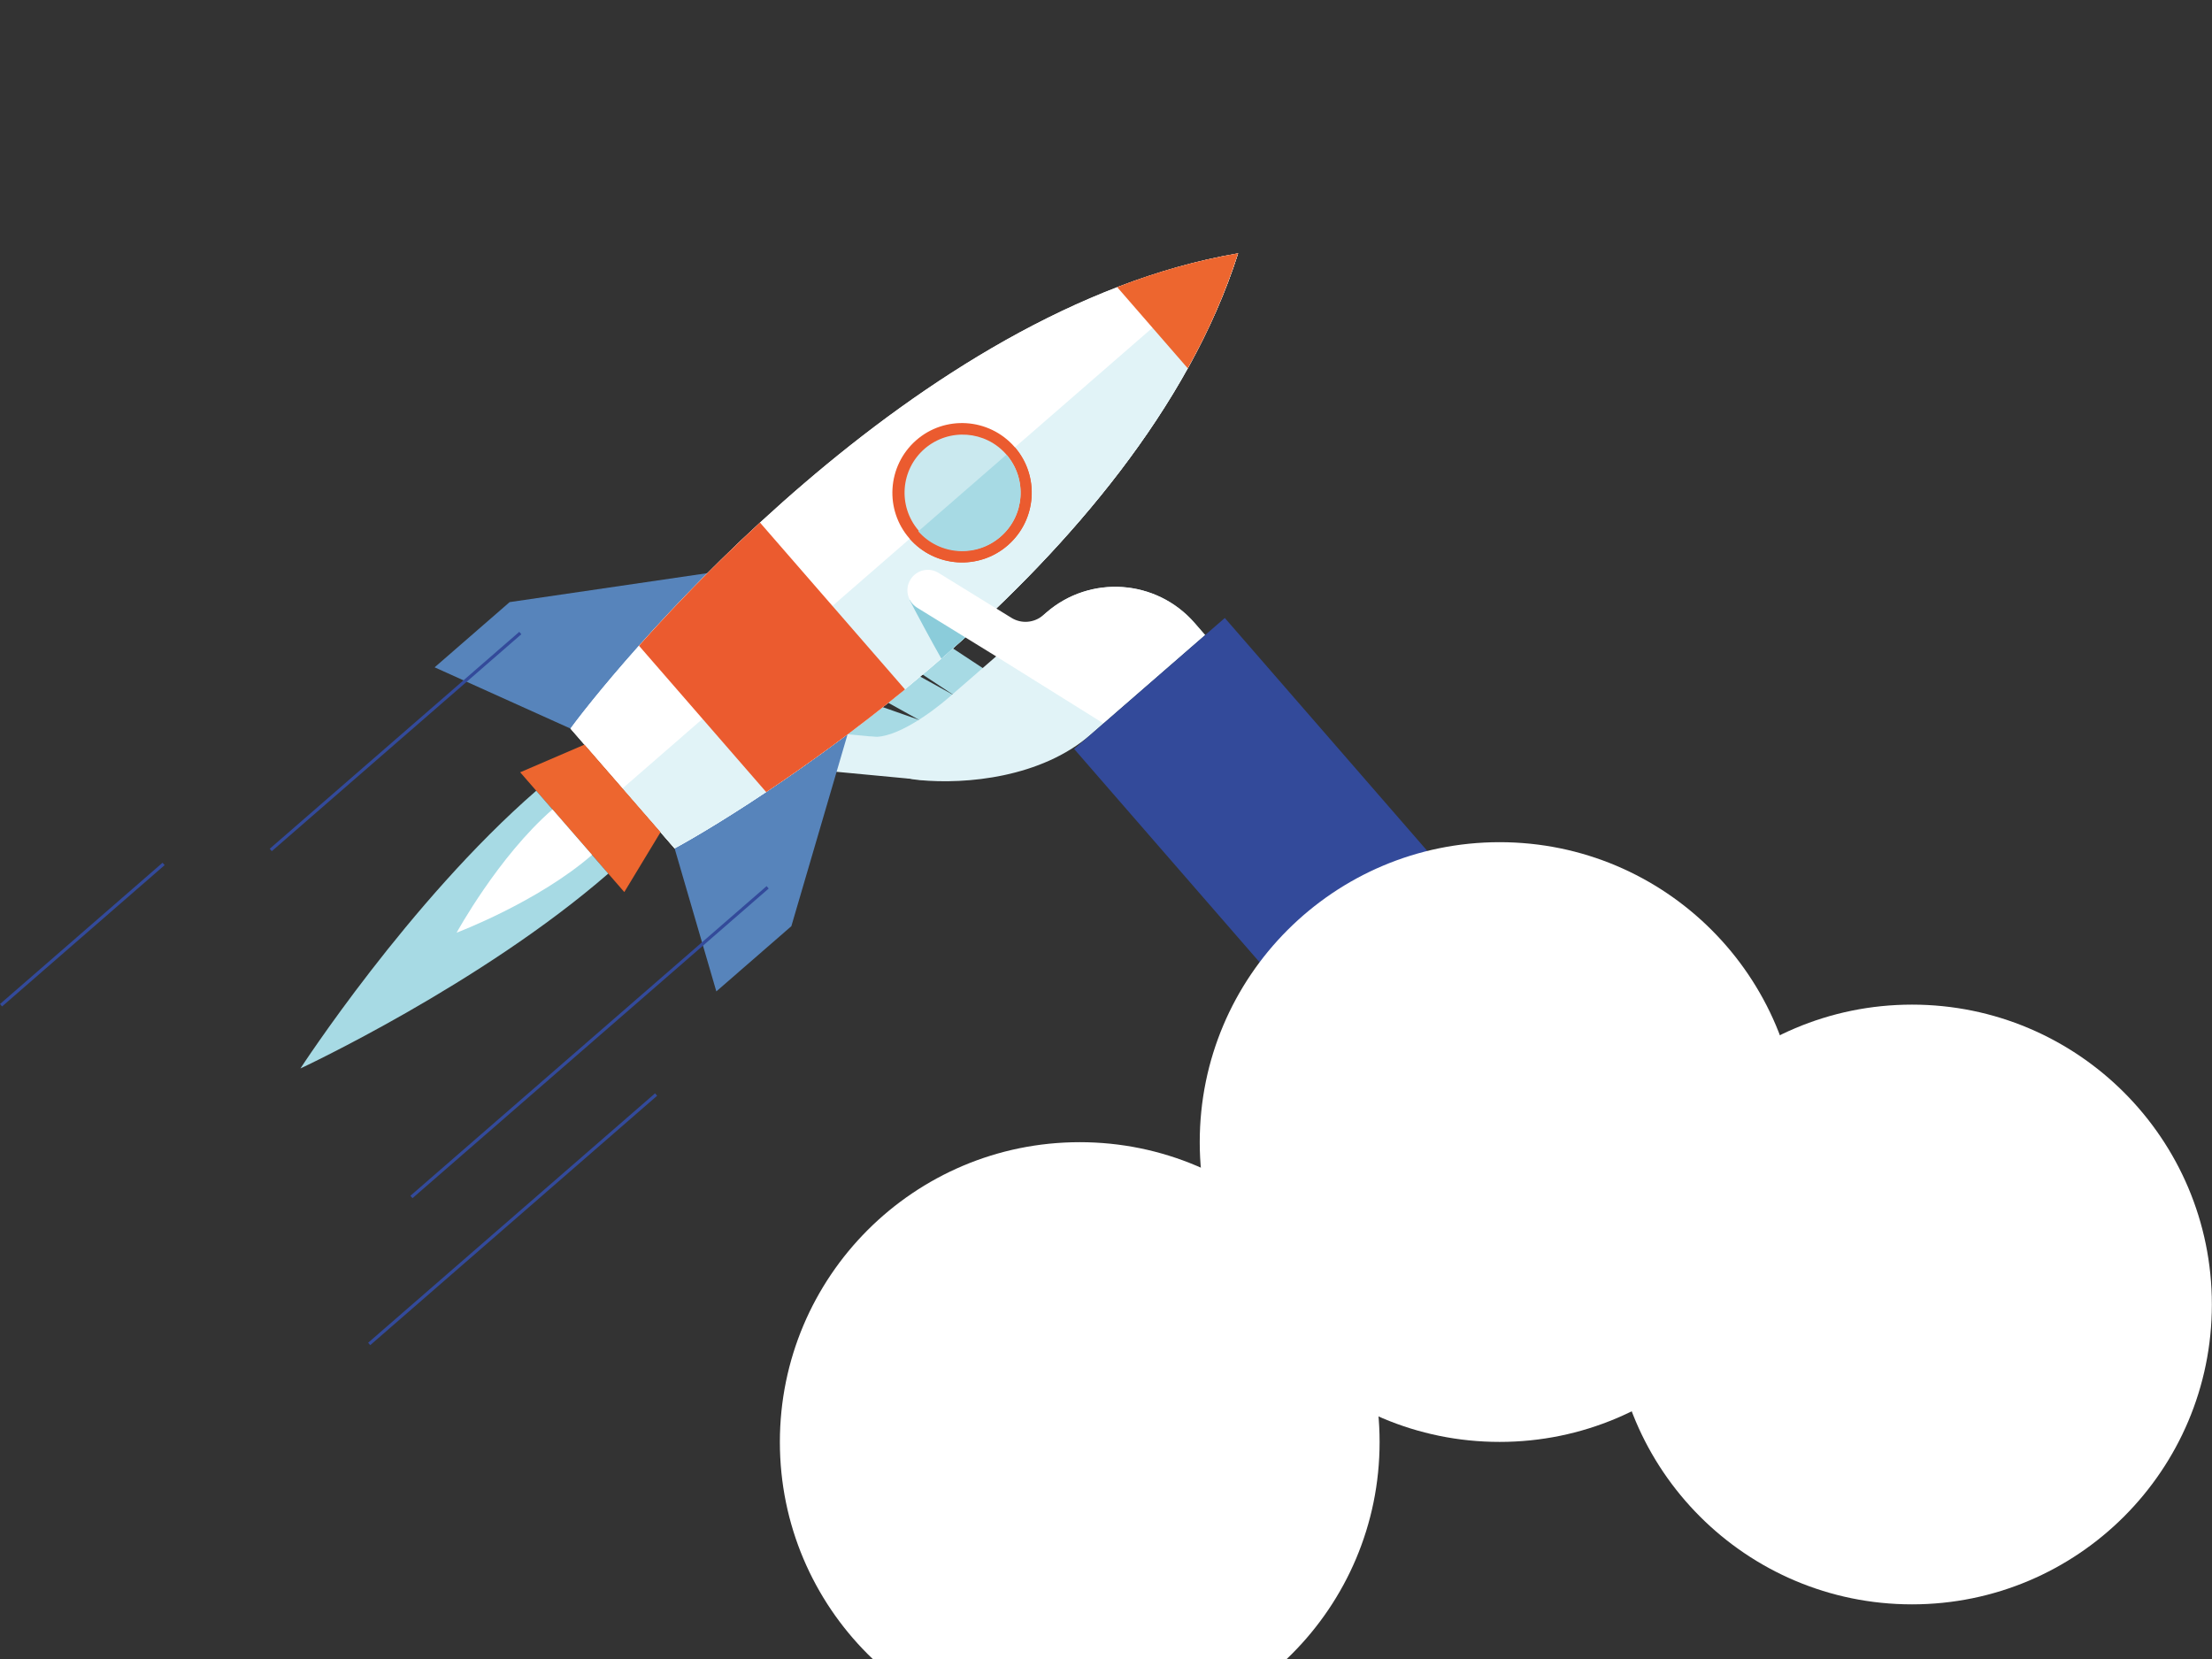 <?xml version="1.0" encoding="utf-8"?>
<!-- Generator: Adobe Illustrator 24.2.3, SVG Export Plug-In . SVG Version: 6.00 Build 0)  -->
<svg version="1.1" id="Layer_1" xmlns="http://www.w3.org/2000/svg" xmlns:xlink="http://www.w3.org/1999/xlink" x="0px" y="0px"
	 viewBox="0 0 1600 1200" style="enable-background:new 0 0 1600 1200;" xml:space="preserve">
<rect x="0" y="0" width="1600" height="1200" fill="#333333" stroke="none"/>
<style type="text/css">
	.st0{fill:#A7DAE4;}
	.st1{fill:#E1F3F7;}
	.st2{fill:#5784BB;}
	.st3{fill:#FFFFFF;}
	.st4{fill:#8BCCDA;}
	.st5{fill:#EB5B2F;}
	.st6{fill:#ED662F;}
	.st7{fill:#CAE9EF;}
	.st8{fill:#334A9A;}
</style>
<g id="Group_55" transform="translate(-625.998 -116.827)">
	<g id="Vector" transform="translate(185.027 205.493) rotate(-41)">
		<g id="Group_21" transform="translate(458.961 585.309)">
			<g id="Group_20" transform="translate(0 0)">
				<g id="Group_19">
					<g id="Group_15" transform="translate(27.538)">
						<path id="Path_345" class="st0" d="M67,512.4c7.7,0,13.9-6.3,13.9-13.9c0-2.4-0.6-4.8-1.8-6.8l-56.3-98.9
							c-3.9-6.6-12.4-8.9-19-5c-6.5,3.8-8.8,12.1-5.1,18.7l56.3,98.9C57.4,509.7,62,512.4,67,512.4z"/>
					</g>
					<g id="Group_16" transform="translate(52.218 0.319)">
						<path id="Path_346" class="st0" d="M67.8,514c7.7-0.4,13.6-6.9,13.2-14.6c-0.1-1.4-0.3-2.8-0.8-4.1L43.7,395.1
							c-2.7-7.2-10.7-10.9-17.9-8.2c-7.1,2.6-10.8,10.5-8.2,17.7l36.5,100.3C56.2,510.6,61.7,514.3,67.8,514z"/>
					</g>
					<g id="Group_17" transform="translate(71.658 0.145)">
						<path id="Path_347" class="st0" d="M76.7,513.3c0.4-0.1,0.8-0.2,1.2-0.3c7.4-2.1,11.7-9.7,9.7-17.1L59.7,396
							c-2.1-7.4-9.7-11.7-17.1-9.7c-7.4,2.1-11.7,9.7-9.7,17.1l27.8,99.9C62.7,510.3,69.6,514.6,76.7,513.3z"/>
					</g>
					<g id="Group_18" transform="translate(0 0.037)">
						<path id="Path_348" class="st1" d="M73.3,503.5c7.7,0.5,14.3-5.3,14.8-13c0.3-3.9-1.1-7.7-3.8-10.5L-1.5,390
							c-5.3-5.6-14.1-5.8-19.6-0.5c-5.6,5.3-5.8,14.1-0.5,19.6l0,0l85.8,90.1C66.6,501.8,69.8,503.3,73.3,503.5z"/>
					</g>
				</g>
			</g>
			<path id="Path_349" class="st1" d="M212.6,468.1l-93.1,0c-17.1,0-48.9-2.7-60.6-14.6c-10.8-10.9-17.8,22,4.9,45.8
				c23.3,24.5,67.6,56.4,115.1,56.4l109.7,0V544C288.5,502.1,254.5,468.1,212.6,468.1C212.6,468.1,212.6,468.1,212.6,468.1z"/>
		</g>
		<g id="Group_32" transform="translate(0 486.828)">
			<g id="Group_31" transform="translate(245.663)">
				<path id="Path_351" class="st2" d="M111,404l-45.1-97.9h71.9l122.9,78.8L111,404z"/>
				<path id="Path_352" class="st2" d="M111,518.8l-45.1,97.9h71.9l122.9-78.8L111,518.8z"/>
				<g id="Group_26" transform="translate(170.775 41.402)">
					<path id="Path_353" class="st3" d="M530.2,420c-202.1-123-523.4-72.2-590-57.4c0,13.2,0,101.6,0,114.8
						C6.9,492.2,328.2,542.9,530.2,420z"/>
					<path id="Path_354" class="st3" d="M530.2,420c-202.1-123-523.4-72.2-590-57.4c0,13.2,0,101.6,0,114.8
						C6.9,492.2,328.2,542.9,530.2,420z"/>
					<g id="Group_22" transform="translate(0 44.476)">
						<path id="Path_355" class="st1" d="M-59.8,375.5c0,25.4,0,50.8,0,57.4c66.7,14.8,388,65.6,590-57.4L-59.8,375.5z"/>
					</g>
					<g id="Group_23" transform="translate(130.376 62.915)">
						<path id="Path_356" class="st4" d="M56,390.4c-2,7.9-7.9,34-10.5,47.1c7.6,0,15.3-0.1,23.1-0.2l0.2-44.7L56,390.4z"/>
					</g>
					<g id="Group_25" transform="translate(42.426 0.284)">
						<path id="Path_357" class="st5" d="M99,339.8c-47.1,1.4-89.8,5.3-124.5,9.8c0,45,0,95.2,0,140.3c34.7,4.4,77.5,8.4,124.5,9.8
							L99,339.8z"/>
						<g id="Group_24" transform="translate(238.528 22.669)">
							<path id="Path_358" class="st6" d="M249.3,397c-26-15.7-53.5-28.7-82.1-38.9l0,77.8C195.8,425.7,223.3,412.7,249.3,397z"/>
						</g>
					</g>
				</g>
				<g id="Group_27" transform="translate(323.071 58.165)">
					<path id="Path_359" class="st5" d="M63.2,403.2c-0.2-27.8,22.3-50.5,50.1-50.7c27.8-0.2,50.5,22.3,50.7,50.1
						c0.2,27.8-22.3,50.5-50.1,50.7c-0.1,0-0.2,0-0.3,0C85.9,453.4,63.3,430.9,63.2,403.2z"/>
				</g>
				<g id="Group_29" transform="translate(323.071 85.879)">
					<g id="Group_28">
						<path id="Path_360" class="st5" d="M113.6,425.6c27.7,0,50.3-22.4,50.4-50.1l-100.8,0C63.3,403.2,85.9,425.6,113.6,425.6z"/>
					</g>
				</g>
				<path id="Path_361" class="st7" d="M436.7,503.3c-23.2-0.2-41.8-19.1-41.7-42.3c0.2-23.2,19.1-41.8,42.3-41.7
					c23.1,0.2,41.7,18.9,41.7,42C478.9,484.6,460,503.4,436.7,503.3z"/>
				<g id="Group_30" transform="translate(327.57 85.879)">
					<path id="Path_362" class="st0" d="M109.1,417.5c23.3,0.1,42.2-18.7,42.3-42l-84.5,0C67,398.7,85.9,417.5,109.1,417.5z"/>
				</g>
				<path id="Path_363" class="st6" d="M111,503.3l0-83.9L62.8,404l0,114.8L111,503.3z"/>
				<path id="Path_364" class="st0" d="M62.8,461.4c0,0,0-22.9,0-39.7c-122.2,0-260.5,39.7-260.5,39.7s138.3,39.7,260.5,39.7
					C62.8,484.3,62.8,461.4,62.8,461.4z"/>
				<path id="Path_365" class="st3" d="M62.8,461.4c0,0,0-12.6,0-21.8c-52,0-110.8,21.8-110.8,21.8s58.8,21.8,110.8,21.8
					C62.8,473.9,62.8,461.4,62.8,461.4z"/>
			</g>
		</g>
		<g id="Group_33" transform="translate(171.93 474.369)">
			
				<rect id="Rectangle_232" x="-257.3" y="296" transform="matrix(-1 2.816849e-06 -2.816849e-06 -1 -358.918 594.422)" class="st8" width="155.8" height="2.3"/>
			
				<rect id="Rectangle_233" x="-124.4" y="595.5" transform="matrix(-1 2.816849e-06 -2.816849e-06 -1 92.633 1193.347)" class="st8" width="341.4" height="2.3"/>
			
				<rect id="Rectangle_234" x="-36.5" y="339.3" transform="matrix(-1 2.816849e-06 -2.816849e-06 -1 166.192 680.958)" class="st8" width="239.2" height="2.3"/>
			
				<rect id="Rectangle_235" x="-217.2" y="655.6" transform="matrix(-1 2.816849e-06 -2.816849e-06 -1 -159.389 1313.624)" class="st8" width="275" height="2.3"/>
		</g>
		<g id="Group_34" transform="translate(552.415 584.767)">
			<path id="Path_366" class="st3" d="M119,468.5h-2.9c-8.5,0-16.1-5.5-18.6-13.7l-18.5-59.2c-2.5-7.8-10.8-12-18.6-9.5
				c-7.7,2.5-11.9,10.6-9.6,18.3l20,64l26.8,87.6h97.3v-11.7C194.9,502.4,160.9,468.5,119,468.5z"/>
			
				<rect id="Rectangle_236" x="69.6" y="556.3" transform="matrix(-1 2.816849e-06 -2.816849e-06 -1 283.529 1417.999)" class="st8" width="144.4" height="305.5"/>
		</g>
	</g>
	<circle id="Ellipse_24" class="st3" cx="1710.7" cy="942.9" r="216.9"/>
	<circle id="Ellipse_25" class="st3" cx="1407" cy="1159.9" r="216.9"/>
	<circle id="Ellipse_26" class="st3" cx="2009" cy="1060.4" r="216.9"/>
</g>
</svg>
